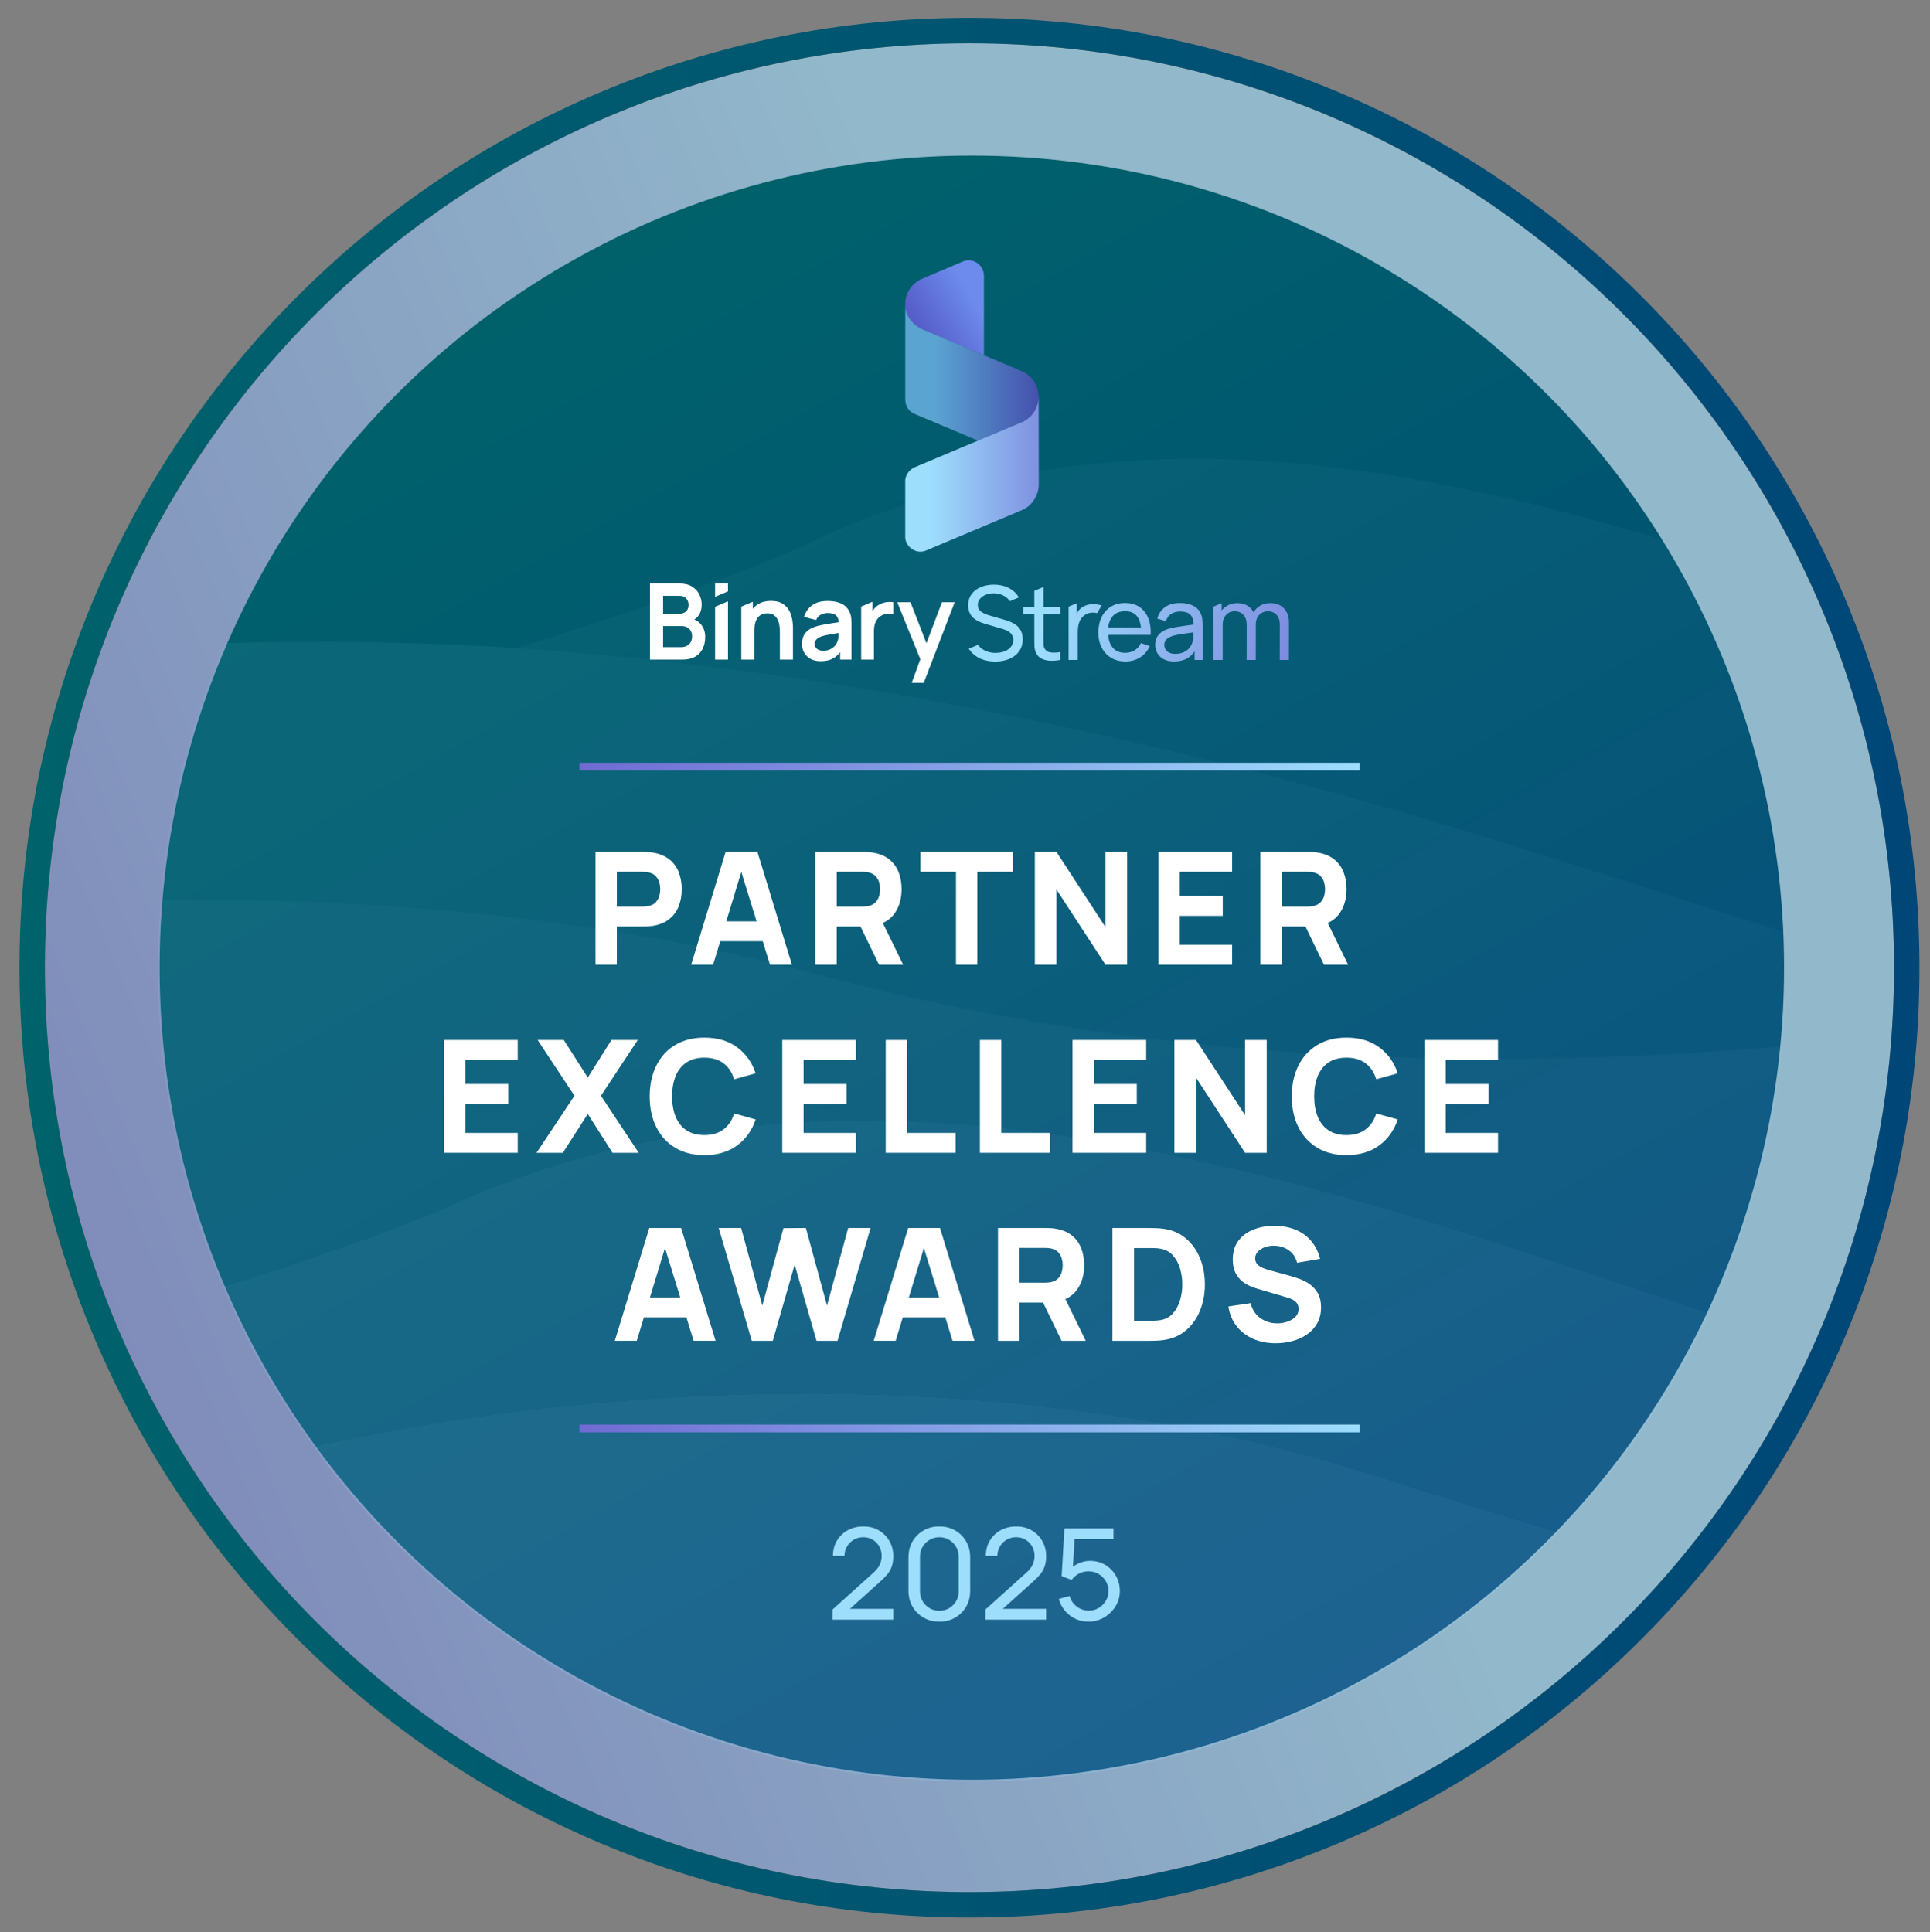 <?xml version="1.0" encoding="UTF-8"?>
<svg xmlns="http://www.w3.org/2000/svg" xmlns:xlink="http://www.w3.org/1999/xlink" viewBox="0 0 996 997.33">
  <rect x="0" y="0" width="996" height="997.33" fill="#808080" stroke="none"/>
  <defs>
    <style>
      .cls-1 {
        fill: url(#linear-gradient-2);
      }

      .cls-2 {
        fill: url(#linear-gradient-10);
      }

      .cls-3, .cls-4, .cls-5, .cls-6, .cls-7, .cls-8 {
        fill: #9edefd;
      }

      .cls-3, .cls-9 {
        opacity: .6;
      }

      .cls-10 {
        fill: #fff;
      }

      .cls-11 {
        fill: url(#linear-gradient-4);
      }

      .cls-12 {
        stroke: url(#linear-gradient-13);
      }

      .cls-12, .cls-13 {
        fill: none;
        stroke-miterlimit: 10;
        stroke-width: 4px;
      }

      .cls-14 {
        fill: url(#linear-gradient-3);
      }

      .cls-15 {
        fill: url(#linear-gradient-5);
      }

      .cls-13 {
        stroke: url(#linear-gradient-12);
      }

      .cls-16 {
        isolation: isolate;
      }

      .cls-9 {
        fill: url(#linear-gradient);
      }

      .cls-17 {
        mix-blend-mode: lighten;
        opacity: .18;
      }

      .cls-5 {
        opacity: .8;
      }

      .cls-18 {
        fill: url(#linear-gradient-8);
      }

      .cls-6 {
        opacity: .4;
      }

      .cls-19 {
        fill: url(#linear-gradient-7);
      }

      .cls-20 {
        fill: url(#linear-gradient-9);
      }

      .cls-21 {
        fill: url(#New_Gradient_Swatch);
      }

      .cls-22 {
        fill: url(#linear-gradient-11);
      }

      .cls-23 {
        fill: url(#linear-gradient-6);
      }

      .cls-7 {
        opacity: .2;
      }

      .cls-8 {
        opacity: 0;
      }
    </style>
    <linearGradient id="linear-gradient" x1="-261.51" y1="814.17" x2="607.82" y2="455.06" gradientUnits="userSpaceOnUse">
      <stop offset="0" stop-color="#706ad2"/>
      <stop offset="1" stop-color="#9edefd"/>
    </linearGradient>
    <linearGradient id="linear-gradient-2" x1="10.04" y1="499.47" x2="990.58" y2="499.47" gradientUnits="userSpaceOnUse">
      <stop offset="0" stop-color="#00626b"/>
      <stop offset="1" stop-color="#004778"/>
    </linearGradient>
    <linearGradient id="New_Gradient_Swatch" data-name="New Gradient Swatch" x1="706.4" y1="868.93" x2="290.4" y2="118.71" gradientUnits="userSpaceOnUse">
      <stop offset="0" stop-color="#004778"/>
      <stop offset="1" stop-color="#00626b"/>
    </linearGradient>
    <linearGradient id="linear-gradient-3" x1="438.97" y1="196.67" x2="503.71" y2="156.03" gradientUnits="userSpaceOnUse">
      <stop offset="0" stop-color="#381d96"/>
      <stop offset="1" stop-color="#6d8bed"/>
    </linearGradient>
    <linearGradient id="linear-gradient-4" x1="569.18" y1="192.31" x2="482.46" y2="192.31" gradientUnits="userSpaceOnUse">
      <stop offset="0" stop-color="#381d96"/>
      <stop offset="1" stop-color="#5aa4d1"/>
    </linearGradient>
    <linearGradient id="linear-gradient-5" x1="564.47" y1="244.59" x2="479.59" y2="244.59" xlink:href="#linear-gradient"/>
    <linearGradient id="linear-gradient-6" x1="708.61" y1="370.17" x2="539.27" y2="321.92" xlink:href="#linear-gradient"/>
    <linearGradient id="linear-gradient-7" x1="710.56" y1="363.34" x2="541.22" y2="315.09" xlink:href="#linear-gradient"/>
    <linearGradient id="linear-gradient-8" x1="712.59" y1="356.21" x2="543.25" y2="307.95" xlink:href="#linear-gradient"/>
    <linearGradient id="linear-gradient-9" x1="708.95" y1="368.99" x2="539.61" y2="320.74" xlink:href="#linear-gradient"/>
    <linearGradient id="linear-gradient-10" x1="706.73" y1="376.76" x2="537.4" y2="328.51" xlink:href="#linear-gradient"/>
    <linearGradient id="linear-gradient-11" x1="715.24" y1="346.89" x2="545.91" y2="298.64" xlink:href="#linear-gradient"/>
    <linearGradient id="linear-gradient-12" x1="1715.01" y1="1030.77" x2="1372.1" y2="1030.77" gradientTransform="translate(2337.3 -489.43) rotate(-180) scale(1.19 -1.19)" xlink:href="#linear-gradient"/>
    <linearGradient id="linear-gradient-13" x1="1715.01" y1="743.74" x2="1372.1" y2="743.74" gradientTransform="translate(2337.3 -489.43) rotate(-180) scale(1.19 -1.19)" xlink:href="#linear-gradient"/>
  </defs>
  <g class="cls-16">
    <g id="Layer_1" data-name="Layer 1">
      <g>
        <circle class="cls-9" cx="500.31" cy="499.47" r="477.13"/>
        <path class="cls-1" d="M500.31,22.34c263.51,0,477.13,213.62,477.13,477.13s-213.62,477.13-477.13,477.13S23.17,762.98,23.17,499.47,236.79,22.34,500.31,22.34M500.31,9.2c-66.18,0-130.39,12.96-190.84,38.53-58.38,24.69-110.81,60.04-155.83,105.06-45.02,45.02-80.37,97.45-105.06,155.83-25.57,60.45-38.53,124.66-38.53,190.84s12.96,130.39,38.53,190.84c24.69,58.38,60.04,110.81,105.06,155.83,45.02,45.02,97.45,80.37,155.83,105.06,60.45,25.57,124.66,38.53,190.84,38.53s130.39-12.96,190.84-38.53c58.38-24.69,110.81-60.04,155.83-105.06,45.02-45.02,80.37-97.45,105.06-155.83,25.57-60.45,38.53-124.66,38.53-190.84s-12.96-130.39-38.53-190.84c-24.69-58.38-60.04-110.81-105.06-155.83s-97.45-80.37-155.83-105.06c-60.45-25.57-124.66-38.53-190.84-38.53h0Z"/>
      </g>
      <circle class="cls-21" cx="501.54" cy="499.47" r="419.16"/>
      <g class="cls-17">
        <path class="cls-8" d="M266.14,334.48c61.89-18.94,115.89-38.2,148.41-52.73,1.9-1.26,4.1-1.9,6.63-3.16,142.72-66.94,292.7-43.26,437.95.32-73.89-119.67-206.51-199.56-357.75-199.56-130.41,0-246.6,59.04-323.65,152.19-24.95,29.99-45.79,63.78-61.57,100.41,49.89-1.58,99.78-.63,149.98,2.52Z"/>
        <path class="cls-7" d="M421.18,278.6c-2.53,1.26-4.73,1.9-6.63,3.16-32.52,14.53-86.52,33.79-148.41,52.73,123.15,8.21,245.97,30.01,364.07,59.36,109.56,27.16,202.4,59.68,290.81,87.15-1.9-49.89-12.63-97.26-30.94-141.14-8.53-21.16-18.95-41.68-30.94-60.94-145.25-43.58-295.23-67.26-437.95-.32Z"/>
        <path class="cls-6" d="M921.02,481c-88.41-27.47-181.24-59.99-290.81-87.15-118.09-29.36-240.92-51.16-364.07-59.36-50.2-3.15-100.09-4.1-149.98-2.52-6.31,14.53-12,29.68-16.73,45.15-8.53,28.11-14.21,57.16-16.42,87.46,117.15-1.58,234.29,10.42,337.22,37.89,165.14,44.21,331.86,51.78,499.52,37.57,1.27-13.26,1.9-26.83,1.9-40.72,0-6.01,0-12.32-.63-18.32Z"/>
        <path class="cls-3" d="M420.23,502.47c-102.93-27.47-220.08-39.47-337.22-37.89-.94,11.36-1.58,23.05-1.58,34.74,0,44.52,6.95,87.46,19.9,127.87,3.79,12.64,8.53,24.95,13.89,36.94,42.62-13.26,79.26-26.2,105.78-36.94,5.68-1.9,10.74-4.42,15.16-6.63,160.09-70.72,328.39-41.36,490.05,6.63,52.73,15.79,104.83,33.47,155.98,50.53,7.58-16.1,14.21-33.16,19.58-50.53,8.84-27.78,15.16-57.15,17.99-87.15-167.66,14.21-334.38,6.64-499.52-37.57Z"/>
        <path class="cls-5" d="M726.19,627.19c-161.66-47.99-329.96-77.35-490.05-6.63-4.42,2.21-9.47,4.73-15.16,6.63-26.52,10.74-63.15,23.68-105.78,36.94,12.31,29.37,28.1,57.15,46.73,82.42,174.61-38.52,380.8-38.52,545.94,14.52,32.83,10.42,64.72,20.53,95.98,29.69,31.89-32.84,58.42-71.05,78.31-113.04-51.15-17.05-103.25-34.73-155.98-50.53Z"/>
        <path class="cls-4" d="M161.94,746.55c17.37,24.31,37.26,46.41,59.36,65.99,74.52,66.62,172.72,107.04,280.07,107.04s205.55-40.42,280.07-107.04c7.89-6.95,15.47-14.22,22.42-21.79-31.26-9.16-63.15-19.27-95.98-29.69-165.14-53.04-371.33-53.04-545.94-14.52Z"/>
      </g>
      <g>
        <g>
          <path class="cls-14" d="M475.74,169.94c3.91,1.71,18.97,7.88,32.03,13.39v-40.8c0-6.16-6-9.59-10.64-7.64l-21.44,9.06c-6.79,3.08-8.51,9.5-8.51,12.14-.27,9.21,5.16,12.38,8.57,13.85Z"/>
          <path class="cls-11" d="M536,205.19c-.01-3.95-1.4-10.02-8.28-13.42.15.02-8.58-3.64-19.95-8.43-13.05-5.5-32.05-13.48-32.05-13.48,0,0-8.54-3.58-8.54-12.71v49.1c-.01,4.32,2.95,6.55,4.5,7.27l33.12,13.97,21.95-9.25c10.15-4.15,9.14-9.06,9.25-13.04Z"/>
          <path class="cls-15" d="M526.3,218.36l-21.62,9.08-32.47,13.66c-3.54,1.53-5.05,4.75-5.05,7.02v29.1c0,4.66,5.19,8.95,10.36,7.07l50.41-21.21c5.98-2.93,8.13-9.12,8.13-12.73v-10.19l-.06-35.7c0,9.68-7.73,13.37-9.7,13.9Z"/>
        </g>
        <g>
          <g>
            <g>
              <path class="cls-23" d="M538.49,302.97l-4.71,2v8.19h-5.8v3.89h5.8v12.77c0,1.47.02,2.78.07,3.93.04,1.16.35,2.3.91,3.43.65,1.31,1.63,2.26,2.93,2.87,1.3.61,2.77.94,4.42,1.01,1.65.06,3.32-.08,5.02-.44v-4.05c-1.96.3-3.63.35-5.02.16s-2.4-.86-3.03-1.99c-.34-.6-.52-1.31-.54-2.14-.03-.83-.04-1.83-.04-2.99v-12.56h8.63v-3.89h-8.63v-10.18Z"/>
              <path class="cls-19" d="M587.95,313.23c-2.02-1.32-4.47-1.99-7.35-1.99s-5.18.62-7.24,1.87c-2.06,1.24-3.66,3.01-4.8,5.29-1.15,2.29-1.72,4.99-1.72,8.11s.58,5.59,1.75,7.82c1.16,2.23,2.79,3.97,4.88,5.22,2.09,1.24,4.54,1.87,7.35,1.87s5.27-.69,7.51-2.08c2.23-1.39,3.9-3.34,5.02-5.86l-4.53-1.56c-.79,1.62-1.89,2.87-3.28,3.73-1.39.86-3.04,1.3-4.92,1.3-2.81,0-4.97-.93-6.49-2.78-1.31-1.6-2.05-3.77-2.23-6.51h21.93c.14-3.39-.3-6.31-1.31-8.76-1.02-2.45-2.53-4.34-4.55-5.66ZM571.87,323.87c.28-2.32,1-4.18,2.14-5.59,1.52-1.87,3.73-2.81,6.64-2.81,2.72,0,4.76.87,6.14,2.61,1.09,1.37,1.75,3.31,2.02,5.78h-16.94Z"/>
              <path class="cls-18" d="M619.73,316.83c-.81-1.87-2.15-3.27-4.01-4.2-1.86-.93-4.09-1.39-6.68-1.39-3.23,0-5.83.71-7.81,2.14-1.98,1.43-3.31,3.4-4,5.9l4.47,1.35c.53-1.75,1.44-3.02,2.74-3.81,1.3-.79,2.81-1.19,4.54-1.19,2.61,0,4.45.61,5.51,1.84.95,1.1,1.46,2.73,1.53,4.88-1.02.14-2.06.28-3.17.43-1.73.23-3.43.48-5.11.75-1.68.27-3.19.6-4.55.97-1.45.42-2.7,1.01-3.75,1.75-1.05.74-1.86,1.66-2.42,2.75-.57,1.09-.85,2.39-.85,3.89s.37,2.95,1.1,4.24c.73,1.29,1.82,2.33,3.26,3.11,1.44.79,3.23,1.18,5.36,1.18,2.75,0,5.1-.59,7.04-1.76,1.41-.85,2.59-2.02,3.55-3.48v4.45h4.18v-17.68c0-1.13-.05-2.21-.16-3.24-.11-1.03-.36-1.99-.77-2.87ZM615.92,327.95c-.04,1.08-.18,2.06-.42,2.94-.23,1.18-.72,2.27-1.48,3.27-.76,1-1.76,1.8-3,2.41-1.24.61-2.71.91-4.41.91-1.36,0-2.46-.22-3.3-.66-.84-.44-1.46-1.01-1.85-1.72-.4-.71-.6-1.45-.6-2.22,0-.88.21-1.63.62-2.24.41-.61.96-1.11,1.64-1.51.68-.4,1.41-.72,2.18-.97,1.06-.3,2.25-.56,3.56-.77,1.31-.21,2.72-.41,4.21-.61.95-.12,1.92-.27,2.89-.4,0,.45-.02.97-.04,1.57Z"/>
            </g>
            <g>
              <path class="cls-10" d="M358.29,319.75c.91-.55,1.7-1.27,2.33-2.21,1-1.49,1.5-3.33,1.5-5.51,0-1.74-.4-3.45-1.2-5.11-.8-1.66-2.04-3.04-3.73-4.12-1.68-1.08-3.84-1.62-6.48-1.62h-15.28v39.26h16.89c2.55,0,4.68-.49,6.41-1.49,1.73-.99,3.02-2.36,3.89-4.12.86-1.75,1.3-3.79,1.3-6.12s-.62-4.27-1.87-6.04c-.92-1.31-2.17-2.29-3.74-2.93ZM342.19,307.54h8.44c1.5,0,2.65.44,3.47,1.32.82.88,1.23,1.99,1.23,3.31,0,1.02-.2,1.87-.61,2.55-.41.68-.97,1.19-1.68,1.53-.71.34-1.51.5-2.4.5h-8.44v-9.21ZM356.43,331.43c-.48.83-1.15,1.47-2,1.92-.86.45-1.83.68-2.91.68h-9.32v-10.91h9.46c1.18,0,2.18.24,3.01.71.83.47,1.45,1.11,1.87,1.92.42.81.63,1.72.63,2.74,0,1.13-.24,2.1-.72,2.93Z"/>
              <polygon class="cls-10" points="369.03 308.03 375.68 305.23 375.68 301.18 369.03 301.18 369.03 308.03"/>
              <polygon class="cls-10" points="369.03 340.45 375.68 340.45 375.68 310.36 369.03 313.16 369.03 340.45"/>
              <path class="cls-10" d="M408.36,317.75c-.37-1.28-.97-2.5-1.78-3.65-.81-1.15-1.91-2.1-3.31-2.84-1.4-.74-3.18-1.1-5.36-1.1-2.74,0-5.04.61-6.89,1.83-.96.63-1.79,1.38-2.51,2.23v-3.62l-5.96,2.51v27.34h6.76v-15.08c0-1.8.2-3.27.6-4.42.4-1.15.92-2.04,1.56-2.67.64-.64,1.35-1.08,2.12-1.34.77-.25,1.54-.38,2.28-.38,1.55,0,2.77.34,3.65,1.02.88.68,1.54,1.55,1.96,2.6.43,1.05.7,2.13.81,3.23.12,1.1.17,2.08.17,2.93v14.09h6.76v-16.47c0-.64-.05-1.51-.16-2.63-.11-1.12-.35-2.32-.72-3.6Z"/>
              <path class="cls-10" d="M438.31,315.64c-.96-1.96-2.42-3.36-4.38-4.2-1.96-.84-4.21-1.25-6.76-1.25-3.42,0-6.14.76-8.15,2.28-2,1.51-3.36,3.47-4.1,5.9l6.22,1.67c.5-1.26,1.27-2.18,2.37-2.73,1.19-.6,2.4-.9,3.63-.9,2.1,0,3.59.46,4.47,1.39.73.76,1.14,1.88,1.26,3.33-1.18.18-2.32.36-3.42.52-.51.08-3.96.64-5.06.86-1.53.3-2.87.65-4.01,1.05-1.53.55-2.77,1.24-3.73,2.07-.95.84-1.65,1.82-2.1,2.94-.45,1.13-.67,2.39-.67,3.79,0,1.64.37,3.13,1.11,4.47.74,1.35,1.83,2.42,3.26,3.23,1.43.81,3.2,1.21,5.3,1.21,2.56,0,4.7-.48,6.4-1.44,1.32-.75,2.52-1.83,3.62-3.24v3.86h5.85v-18.05c0-1.31-.05-2.5-.16-3.58-.11-1.08-.43-2.14-.96-3.18ZM432.72,328.4c-.05,1.07-.25,2.02-.59,2.84-.21.62-.62,1.29-1.22,2-.6.72-1.39,1.34-2.39,1.85-1,.52-2.21.78-3.63.78-.96,0-1.78-.15-2.44-.46s-1.17-.73-1.51-1.27c-.34-.54-.51-1.16-.51-1.87,0-.58.12-1.1.37-1.55.25-.45.62-.86,1.12-1.21.5-.35,1.11-.68,1.84-.97.73-.25,1.57-.48,2.51-.68.94-.2,2.1-.42,3.47-.65.87-.15,1.9-.32,3.03-.51-.01.5-.03,1.07-.07,1.71Z"/>
            </g>
            <path class="cls-10" d="M458.29,310.7c-.93.06-1.83.24-2.71.52-.88.28-1.69.67-2.41,1.17-.85.53-1.59,1.2-2.2,2.02-.28.37-.52.76-.75,1.16v-4.97l-5.81,2.51v27.34h6.6v-15.05c0-1.13.14-2.19.41-3.17.27-.98.7-1.85,1.27-2.62.57-.77,1.31-1.4,2.22-1.89.91-.55,1.93-.87,3.07-.96,1.14-.09,2.14,0,3.01.25v-6.17c-.87-.15-1.77-.19-2.7-.12Z"/>
          </g>
          <path class="cls-20" d="M556.29,315.61c-.23.32-.43.65-.62.99v-5.24l-4.21,1.77v27.49h4.74v-14.35c0-1.13.1-2.24.29-3.32.19-1.09.54-2.09,1.05-3.02.5-.93,1.21-1.72,2.13-2.4,1.01-.72,2.1-1.15,3.28-1.27,1.18-.12,2.27-.06,3.26.19l2.31-3.99c-8.6-2.24-11.69,2.4-12.22,3.14Z"/>
          <polygon class="cls-10" points="470.51 352.46 476.7 352.46 492.68 310.83 486.1 310.83 478.1 332.02 469.88 310.83 463.03 310.83 474.94 340.24 470.51 352.46"/>
          <path class="cls-2" d="M526.78,325.42c-.3-.54-.64-1.03-1.01-1.48-.46-.55-.97-1.03-1.53-1.43-1.02-.73-2.08-1.3-3.16-1.71-1.09-.41-2.04-.72-2.87-.95l-7.25-2.09c-.94-.26-1.89-.6-2.87-1.02-.36-.15-.7-.33-1.02-.52-.55-.33-1.03-.72-1.46-1.16-.67-.71-1.01-1.65-1.01-2.83s.37-2.2,1.11-3.11c.74-.91,1.74-1.62,2.99-2.14,1.25-.52,2.66-.77,4.21-.75,1.62.02,3.11.33,4.47.94,1.36.61,2.49,1.48,3.4,2.61.14.17.26.34.38.52l4.66-1.96c-.29-.49-.61-.96-.96-1.4-1.33-1.66-3.01-2.93-5.03-3.82-2.02-.89-4.31-1.35-6.87-1.36-2.52,0-4.79.42-6.8,1.26-2.01.84-3.6,2.06-4.78,3.67-1.17,1.61-1.76,3.53-1.76,5.77,0,1.41.23,2.64.69,3.68.39.88.89,1.65,1.51,2.31.11.12.23.24.35.35.78.73,1.66,1.34,2.65,1.83.99.49,2.01.88,3.07,1.18l9.72,2.89c.69.21,1.35.47,1.99.77.4.19.77.41,1.11.64.2.14.4.28.58.44.49.42.89.94,1.19,1.56.3.62.45,1.34.45,2.17,0,1.38-.41,2.57-1.23,3.57-.82,1.01-1.92,1.78-3.3,2.32-1.38.54-2.92.81-4.63.81-2.65,0-4.95-.67-6.9-2.03-.86-.6-1.59-1.3-2.2-2.1l-4.73,1.99c.28.45.6.89.94,1.3,1.4,1.7,3.19,3.01,5.35,3.93,2.16.92,4.59,1.38,7.29,1.38,1.98,0,3.83-.25,5.56-.74,1.73-.49,3.25-1.23,4.55-2.2,1.31-.97,2.32-2.17,3.06-3.6.73-1.43,1.1-3.06,1.1-4.9s-.34-3.36-1.01-4.57Z"/>
          <path class="cls-22" d="M655.58,311.29c-1.91,0-3.62.42-5.14,1.27-1.48.83-2.65,1.98-3.52,3.46,0,0,0,0,0,0-.78-1.51-1.88-2.67-3.31-3.49-1.43-.82-3.11-1.23-5.03-1.23s-3.64.42-5.16,1.27c-1.18.66-2.17,1.51-2.97,2.54v-3.77l-4.21,1.77v27.51h4.74v-18.16c0-2.08.57-3.76,1.72-5.04,1.15-1.28,2.65-1.92,4.5-1.92s3.37.63,4.5,1.88c1.13,1.25,1.69,2.97,1.69,5.14l-.03,18.11h4.69l.02-18.16h0c0-1.6.3-2.92.9-3.94.6-1.02,1.38-1.78,2.33-2.28.95-.49,1.96-.74,3.02-.74,1.82,0,3.3.6,4.43,1.81,1.14,1.21,1.71,2.88,1.71,5.02l-.03,18.29h4.71l.03-19.33c0-3.04-.86-5.46-2.57-7.28-1.71-1.82-4.06-2.73-7.04-2.73Z"/>
        </g>
      </g>
      <g>
        <g>
          <path class="cls-13" d="M701.6,737.3h-402.58"/>
          <path class="cls-12" d="M701.6,395.7h-402.58"/>
        </g>
        <g>
          <path class="cls-10" d="M318.33,478.22h13.59c.54,0,1.29-.03,2.26-.08.97-.05,1.83-.13,2.59-.24,3.45-.54,6.29-1.68,8.51-3.44,2.22-1.75,3.87-3.96,4.93-6.61,1.06-2.66,1.6-5.61,1.6-8.88s-.53-6.22-1.58-8.88c-1.05-2.66-2.69-4.86-4.91-6.61-2.22-1.75-5.08-2.9-8.55-3.44-.76-.13-1.61-.22-2.57-.26-.96-.04-1.72-.06-2.29-.06h-24.59v58.23h11v-19.73ZM318.33,449.99h13.1c.57,0,1.19.03,1.86.08.67.05,1.29.16,1.86.32,1.48.4,2.63,1.09,3.44,2.04.81.96,1.37,2.02,1.68,3.19.31,1.17.46,2.29.46,3.34s-.16,2.16-.46,3.34c-.31,1.17-.87,2.24-1.68,3.19-.81.96-1.96,1.64-3.44,2.04-.57.16-1.19.27-1.86.32-.67.05-1.29.08-1.86.08h-13.1v-17.96Z"/>
          <path class="cls-10" d="M371.68,485.82h21.93l3.74,12.13h11.32l-17.79-58.23h-16.42l-17.79,58.23h11.32l3.69-12.13ZM374.8,475.55l7.76-25.52,7.88,25.52h-15.63Z"/>
          <path class="cls-10" d="M431.8,478.22h12.27l9.56,19.73h12.46l-10.52-21.57c2.55-1.13,4.57-2.76,6.07-4.89,2.43-3.46,3.64-7.64,3.64-12.52,0-3.26-.53-6.22-1.58-8.88-1.05-2.66-2.69-4.86-4.91-6.61-2.22-1.75-5.08-2.9-8.55-3.44-.76-.13-1.61-.22-2.57-.26-.96-.04-1.72-.06-2.29-.06h-24.59v58.23h11v-19.73ZM431.8,449.99h13.1c.57,0,1.19.03,1.86.08.67.05,1.29.16,1.86.32,1.48.4,2.63,1.09,3.44,2.04.81.96,1.37,2.02,1.68,3.19.31,1.17.46,2.29.46,3.34s-.16,2.16-.46,3.34c-.31,1.17-.87,2.24-1.68,3.19-.81.96-1.96,1.64-3.44,2.04-.57.16-1.19.27-1.86.32-.67.05-1.29.08-1.86.08h-13.1v-17.96Z"/>
          <polygon class="cls-10" points="522.71 439.72 474.99 439.72 474.99 449.99 493.35 449.99 493.35 497.95 504.35 497.95 504.35 449.99 522.71 449.99 522.71 439.72"/>
          <polygon class="cls-10" points="545.2 459.13 570.51 497.95 581.68 497.95 581.68 439.72 570.51 439.72 570.51 478.54 545.2 439.72 534.04 439.72 534.04 497.95 545.2 497.95 545.2 459.13"/>
          <polygon class="cls-10" points="635.86 487.68 608.85 487.68 608.85 472.72 631.01 472.72 631.01 462.45 608.85 462.45 608.85 449.99 635.86 449.99 635.86 439.72 597.85 439.72 597.85 497.95 635.86 497.95 635.86 487.68"/>
          <path class="cls-10" d="M661.42,478.22h12.27l9.56,19.73h12.46l-10.52-21.57c2.55-1.13,4.57-2.76,6.07-4.89,2.43-3.46,3.64-7.64,3.64-12.52,0-3.26-.53-6.22-1.58-8.88-1.05-2.66-2.69-4.86-4.91-6.61-2.22-1.75-5.08-2.9-8.55-3.44-.76-.13-1.61-.22-2.57-.26-.96-.04-1.72-.06-2.29-.06h-24.59v58.23h11v-19.73ZM661.42,449.99h13.1c.57,0,1.19.03,1.86.08.67.05,1.29.16,1.86.32,1.48.4,2.63,1.09,3.44,2.04.81.96,1.37,2.02,1.68,3.19.31,1.17.46,2.29.46,3.34s-.16,2.16-.46,3.34c-.31,1.17-.87,2.24-1.68,3.19-.81.96-1.96,1.64-3.44,2.04-.57.16-1.19.27-1.86.32-.67.05-1.29.08-1.86.08h-13.1v-17.96Z"/>
          <polygon class="cls-10" points="229.16 595.01 267.17 595.01 267.17 584.74 240.16 584.74 240.16 569.78 262.32 569.78 262.32 559.5 240.16 559.5 240.16 547.05 267.17 547.05 267.17 536.78 229.16 536.78 229.16 595.01"/>
          <polygon class="cls-10" points="310.12 565.57 329.13 536.78 315.54 536.78 303.33 556.19 290.95 536.78 277.44 536.78 296.45 565.57 276.88 595.01 290.47 595.01 303.33 574.95 316.1 595.01 329.61 595.01 310.12 565.57"/>
          <path class="cls-10" d="M354.26,548.38c2.47-1.64,5.55-2.47,9.24-2.47,4.04,0,7.35.98,9.91,2.93,2.56,1.96,4.38,4.7,5.46,8.23l11.08-3.07c-1.86-5.66-5.06-10.15-9.6-13.47-4.54-3.32-10.16-4.97-16.84-4.97-5.82,0-10.84,1.27-15.06,3.8-4.22,2.54-7.47,6.08-9.75,10.64-2.28,4.56-3.42,9.85-3.42,15.89s1.14,11.34,3.42,15.89c2.28,4.56,5.53,8.1,9.75,10.64,4.22,2.53,9.24,3.8,15.06,3.8,6.69,0,12.3-1.66,16.84-4.97,4.54-3.32,7.74-7.81,9.6-13.47l-11.08-3.07c-1.08,3.5-2.9,6.24-5.46,8.21-2.56,1.97-5.86,2.95-9.91,2.95-3.69,0-6.77-.82-9.24-2.47-2.47-1.64-4.32-3.96-5.56-6.96-1.24-2.99-1.86-6.51-1.86-10.55s.62-7.56,1.86-10.55c1.24-2.99,3.09-5.31,5.56-6.96Z"/>
          <polygon class="cls-10" points="441.71 547.05 441.71 536.78 403.7 536.78 403.7 595.01 441.71 595.01 441.71 584.74 414.7 584.74 414.7 569.78 436.86 569.78 436.86 559.5 414.7 559.5 414.7 547.05 441.71 547.05"/>
          <polygon class="cls-10" points="457.08 536.78 457.08 595.01 493.15 595.01 493.15 584.74 468.08 584.74 468.08 536.78 457.08 536.78"/>
          <polygon class="cls-10" points="541.76 584.74 516.69 584.74 516.69 536.78 505.69 536.78 505.69 595.01 541.76 595.01 541.76 584.74"/>
          <polygon class="cls-10" points="591.5 547.05 591.5 536.78 553.49 536.78 553.49 595.01 591.5 595.01 591.5 584.74 564.49 584.74 564.49 569.78 586.65 569.78 586.65 559.5 564.49 559.5 564.49 547.05 591.5 547.05"/>
          <polygon class="cls-10" points="606.06 536.78 606.06 595.01 617.22 595.01 617.22 556.19 642.54 595.01 653.7 595.01 653.7 536.78 642.54 536.78 642.54 575.6 617.22 536.78 606.06 536.78"/>
          <path class="cls-10" d="M685.62,548.38c2.47-1.64,5.55-2.47,9.24-2.47,4.04,0,7.35.98,9.91,2.93,2.56,1.96,4.38,4.7,5.46,8.23l11.08-3.07c-1.86-5.66-5.06-10.15-9.6-13.47-4.54-3.32-10.16-4.97-16.84-4.97-5.82,0-10.84,1.27-15.06,3.8-4.22,2.54-7.47,6.08-9.75,10.64-2.28,4.56-3.42,9.85-3.42,15.89s1.14,11.34,3.42,15.89c2.28,4.56,5.53,8.1,9.75,10.64,4.22,2.53,9.24,3.8,15.06,3.8,6.69,0,12.3-1.66,16.84-4.97,4.54-3.32,7.74-7.81,9.6-13.47l-11.08-3.07c-1.08,3.5-2.9,6.24-5.46,8.21-2.56,1.97-5.86,2.95-9.91,2.95-3.69,0-6.77-.82-9.24-2.47-2.47-1.64-4.32-3.96-5.56-6.96-1.24-2.99-1.86-6.51-1.86-10.55s.62-7.56,1.86-10.55c1.24-2.99,3.09-5.31,5.56-6.96Z"/>
          <polygon class="cls-10" points="773.08 547.05 773.08 536.78 735.06 536.78 735.06 595.01 773.08 595.01 773.08 584.74 746.06 584.74 746.06 569.78 768.22 569.78 768.22 559.5 746.06 559.5 746.06 547.05 773.08 547.05"/>
          <path class="cls-10" d="M335.07,633.83l-17.79,58.23h11.32l3.69-12.13h21.93l3.74,12.13h11.32l-17.79-58.23h-16.42ZM335.41,669.66l7.76-25.52,7.88,25.52h-15.63Z"/>
          <polygon class="cls-10" points="426.79 673.87 415.87 633.83 404.3 633.91 393.38 673.87 382.47 633.83 370.9 633.83 387.96 692.07 398.8 692.07 410.09 652.76 421.37 692.07 432.21 692.07 449.27 633.83 437.71 633.83 426.79 673.87"/>
          <path class="cls-10" d="M468.68,633.83l-17.79,58.23h11.32l3.69-12.13h21.93l3.74,12.13h11.32l-17.79-58.23h-16.42ZM469.02,669.66l7.76-25.52,7.88,25.52h-15.63Z"/>
          <path class="cls-10" d="M555.87,665.6c2.43-3.46,3.64-7.64,3.64-12.52,0-3.26-.53-6.22-1.58-8.88-1.05-2.66-2.69-4.86-4.91-6.61-2.22-1.75-5.08-2.9-8.55-3.44-.76-.13-1.61-.22-2.57-.26-.96-.04-1.72-.06-2.29-.06h-24.59v58.23h11v-19.74h12.27l9.56,19.74h12.46l-10.52-21.57c2.55-1.13,4.57-2.76,6.07-4.89ZM526.03,644.1h13.1c.57,0,1.19.03,1.86.08.67.05,1.29.16,1.86.32,1.48.41,2.63,1.09,3.44,2.04.81.96,1.37,2.02,1.68,3.19.31,1.17.46,2.29.46,3.34s-.16,2.16-.46,3.34c-.31,1.17-.87,2.24-1.68,3.2-.81.96-1.96,1.64-3.44,2.04-.57.16-1.19.27-1.86.32-.67.05-1.29.08-1.86.08h-13.1v-17.96Z"/>
          <path class="cls-10" d="M611.8,639.05c-3.26-2.7-7.24-4.33-11.93-4.89-1.32-.16-2.7-.26-4.12-.28-1.43-.03-2.37-.04-2.83-.04h-18.85v58.23h18.85c.46,0,1.4-.01,2.83-.04,1.43-.03,2.8-.12,4.12-.28,4.69-.57,8.67-2.2,11.93-4.89,3.26-2.7,5.74-6.12,7.44-10.27,1.7-4.15,2.55-8.7,2.55-13.63s-.85-9.48-2.55-13.63c-1.7-4.15-4.18-7.58-7.44-10.27ZM608.99,671.04c-.77,2.62-1.96,4.85-3.56,6.71-1.6,1.86-3.67,3.05-6.21,3.56-1,.19-2.12.3-3.36.34-1.24.04-2.22.06-2.95.06h-7.68v-37.53h7.68c.73,0,1.71.01,2.95.04,1.24.03,2.36.15,3.36.36,2.45.49,4.49,1.63,6.11,3.44,1.62,1.81,2.82,4.02,3.62,6.63.79,2.62,1.19,5.38,1.19,8.29s-.38,5.47-1.15,8.09Z"/>
          <path class="cls-10" d="M675.92,662.85c-1.69-1.17-3.44-2.09-5.28-2.75-1.83-.66-3.5-1.19-5.01-1.6l-10.11-2.75c-1.24-.32-2.45-.73-3.64-1.21-1.19-.48-2.17-1.12-2.95-1.92-.78-.79-1.17-1.83-1.17-3.09,0-1.37.48-2.56,1.44-3.56.96-1,2.2-1.76,3.72-2.28,1.52-.53,3.15-.76,4.87-.71,1.75.05,3.43.42,5.03,1.09s2.99,1.66,4.15,2.95c1.16,1.29,1.95,2.88,2.39,4.77l11.89-2.02c-.94-3.64-2.48-6.72-4.61-9.24-2.13-2.52-4.77-4.44-7.93-5.76-3.15-1.32-6.74-2.01-10.76-2.06-3.99-.03-7.63.59-10.92,1.86-3.29,1.27-5.92,3.2-7.89,5.78-1.97,2.59-2.95,5.84-2.95,9.75,0,2.78.46,5.08,1.4,6.9.93,1.82,2.1,3.28,3.5,4.39s2.85,1.96,4.35,2.55c1.5.59,2.81,1.05,3.94,1.38l15.12,4.45c1.13.35,2.07.74,2.81,1.17.74.43,1.31.89,1.72,1.38.4.49.69,1,.87,1.56.18.55.26,1.13.26,1.72,0,1.62-.55,2.98-1.64,4.08s-2.49,1.94-4.19,2.51c-1.7.57-3.45.85-5.26.85-3.24,0-6.12-.9-8.65-2.71-2.53-1.81-4.21-4.38-5.01-7.72l-11.48,1.7c.59,3.94,2,7.33,4.23,10.17,2.22,2.84,5.07,5.03,8.53,6.55,3.46,1.52,7.35,2.28,11.67,2.28,2.97,0,5.84-.38,8.63-1.13,2.79-.75,5.29-1.89,7.5-3.42,2.21-1.52,3.97-3.45,5.28-5.78,1.31-2.33,1.96-5.06,1.96-8.19,0-2.94-.55-5.36-1.64-7.28-1.09-1.91-2.48-3.46-4.17-4.63Z"/>
        </g>
      </g>
      <g>
        <path class="cls-4" d="M457.84,812.69c1.07-1.29,1.86-2.68,2.37-4.18.51-1.5.77-3.28.77-5.35,0-2.88-.67-5.48-2.01-7.79-1.34-2.31-3.17-4.14-5.49-5.49-2.31-1.34-4.93-2.01-7.86-2.01s-5.71.65-8.09,1.95c-2.38,1.3-4.25,3.09-5.62,5.39-1.36,2.29-2.05,4.91-2.05,7.86h5.96c-.02-1.7.39-3.29,1.23-4.75.84-1.46,1.99-2.64,3.45-3.54,1.46-.9,3.13-1.34,5.01-1.34s3.43.43,4.86,1.29c1.43.86,2.56,2.02,3.39,3.47.83,1.45,1.24,3.08,1.24,4.9,0,1.49-.3,2.93-.9,4.34-.6,1.41-1.77,2.9-3.52,4.47l-20.93,18.83-.03,5.24h31.34v-5.57h-22.37l15.2-13.66c1.62-1.42,2.96-2.77,4.03-4.06Z"/>
        <path class="cls-4" d="M492.94,789.95c-2.4-1.39-5.13-2.08-8.19-2.08s-5.78.69-8.17,2.08c-2.39,1.39-4.28,3.28-5.67,5.67-1.39,2.39-2.08,5.11-2.08,8.17v17.29c0,3.06.69,5.78,2.08,8.17,1.39,2.39,3.27,4.28,5.67,5.67,2.39,1.39,5.11,2.08,8.17,2.08s5.79-.69,8.19-2.08c2.4-1.39,4.29-3.28,5.67-5.67,1.38-2.39,2.06-5.11,2.06-8.17v-17.29c0-3.06-.69-5.78-2.06-8.17-1.38-2.39-3.26-4.28-5.67-5.67ZM494.74,821.41c0,1.83-.45,3.51-1.34,5.03-.9,1.52-2.1,2.72-3.6,3.62s-3.19,1.34-5.04,1.34-3.51-.45-5.03-1.34c-1.52-.9-2.72-2.1-3.62-3.62-.9-1.52-1.34-3.19-1.34-5.03v-17.98c0-1.83.45-3.51,1.34-5.03.89-1.52,2.1-2.72,3.62-3.62,1.52-.9,3.19-1.34,5.03-1.34s3.54.45,5.04,1.34,2.71,2.1,3.6,3.62c.89,1.52,1.34,3.19,1.34,5.03v17.98Z"/>
        <path class="cls-4" d="M536.73,812.69c1.07-1.29,1.86-2.68,2.37-4.18.51-1.5.77-3.28.77-5.35,0-2.88-.67-5.48-2.01-7.79-1.34-2.31-3.17-4.14-5.49-5.49-2.31-1.34-4.93-2.01-7.86-2.01s-5.71.65-8.09,1.95c-2.38,1.3-4.25,3.09-5.62,5.39-1.36,2.29-2.05,4.91-2.05,7.86h5.96c-.02-1.7.39-3.29,1.23-4.75.84-1.46,1.99-2.64,3.45-3.54,1.46-.9,3.13-1.34,5.01-1.34s3.43.43,4.86,1.29c1.43.86,2.56,2.02,3.39,3.47.83,1.45,1.24,3.08,1.24,4.9,0,1.49-.3,2.93-.9,4.34-.6,1.41-1.77,2.9-3.52,4.47l-20.93,18.83-.03,5.24h31.34v-5.57h-22.37l15.2-13.66c1.62-1.42,2.96-2.77,4.03-4.06Z"/>
        <path class="cls-4" d="M575.86,813.28c-1.35-2.34-3.19-4.19-5.5-5.57-2.31-1.38-4.93-2.06-7.86-2.06-1.9,0-3.76.38-5.58,1.15-1.19.5-2.27,1.15-3.24,1.92l.88-14.33h20.06v-5.53h-25.31l-1.44,24.66,5.17,1.96c.85-1.22,2.01-2.27,3.49-3.14s3.25-1.31,5.32-1.31c1.83,0,3.52.45,5.06,1.36,1.54.91,2.78,2.12,3.72,3.65.94,1.53,1.41,3.24,1.41,5.14s-.45,3.52-1.36,5.06c-.91,1.54-2.13,2.77-3.67,3.7-1.54.93-3.26,1.39-5.16,1.39-1.46,0-2.87-.31-4.21-.93-1.34-.62-2.52-1.5-3.52-2.62-1-1.12-1.7-2.46-2.1-4.01l-5.6,1.51c.63,2.29,1.69,4.32,3.16,6.09s3.25,3.15,5.34,4.14c2.08.99,4.34,1.49,6.76,1.49,2.93,0,5.62-.71,8.07-2.14s4.43-3.34,5.91-5.73c1.48-2.39,2.23-5.04,2.23-7.94s-.68-5.56-2.03-7.89Z"/>
      </g>
    </g>
  </g>
</svg>